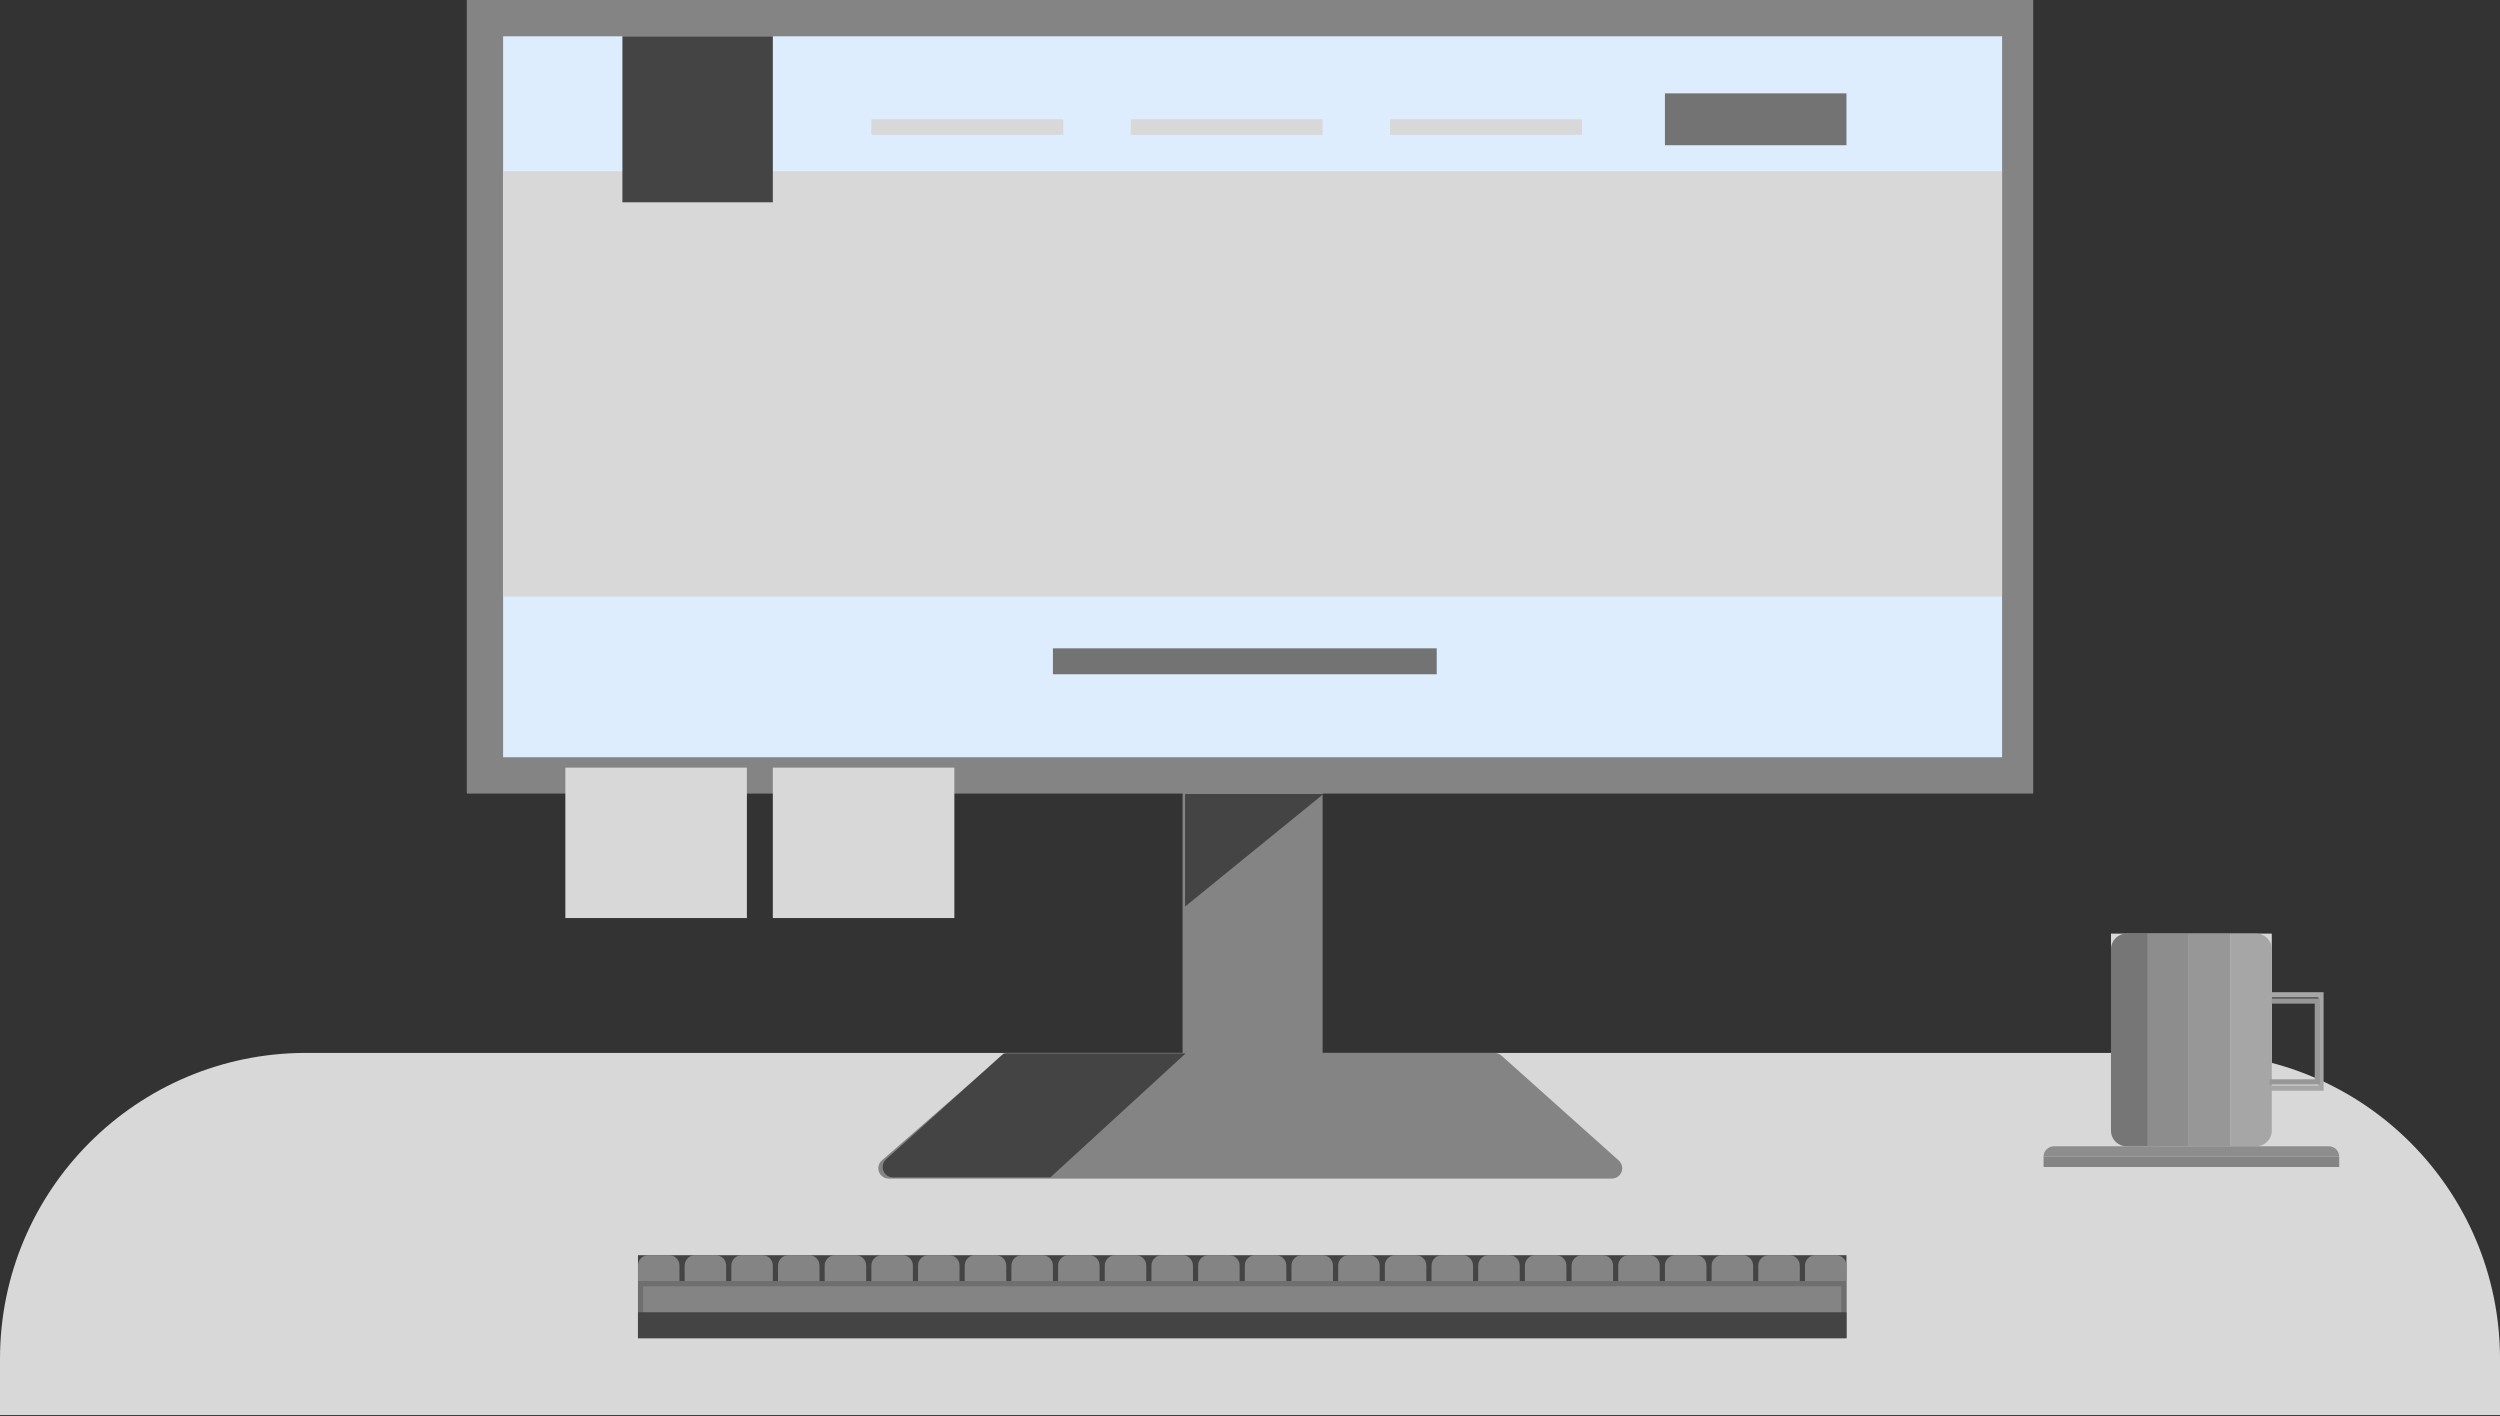 <?xml version="1.0" encoding="UTF-8"?>
<svg width="482px" height="273px" viewBox="0 0 482 273" version="1.1" xmlns="http://www.w3.org/2000/svg" xmlns:xlink="http://www.w3.org/1999/xlink">
    <rect x="0" y="0" width="482" height="273" fill="#333333" stroke="none"/>
    <!-- Generator: Sketch 48.2 (47327) - http://www.bohemiancoding.com/sketch -->
    <title>Group 2</title>
    <desc>Created with Sketch.</desc>
    <defs>
        <rect id="path-1" x="0" y="5" width="233" height="11"></rect>
    </defs>
    <g id="About-Us-02" stroke="none" stroke-width="1" fill="none" fill-rule="evenodd" transform="translate(-210, -1626)">
        <g id="Group-2" transform="translate(210, 1626)">
            <path d="M59,203 L423,203 C455.585,203 482,229.415 482,262 L482,272.82 L0,272.82 L0,262 C-3.99048713e-15,229.415 26.415,203 59,203 Z" id="Rectangle-15" fill="#D8D8D8"></path>
            <g id="pc" transform="translate(90, 0)">
                <rect id="Rectangle-3" fill="#848484" x="138" y="130" width="27" height="97"></rect>
                <rect id="Rectangle-4" fill="#848484" x="0" y="0" width="302" height="153"></rect>
                <rect id="Rectangle-4" fill="#DDEDFE" x="7" y="7" width="289" height="139"></rect>
                <path d="M81.338,227.234 L220.763,227.234 C221.867,227.234 222.763,226.339 222.763,225.234 C222.763,224.665 222.52,224.123 222.096,223.743 L199.466,203.509 C199.099,203.181 198.624,203 198.132,203 L104.547,203 C104.064,203 103.597,203.175 103.233,203.492 L80.023,223.727 C79.191,224.453 79.104,225.716 79.83,226.549 C80.21,226.984 80.76,227.234 81.338,227.234 Z" id="Path-4" fill="#848484"></path>
                <rect id="Rectangle-9" fill="#D8D8D8" x="7" y="33" width="289" height="82"></rect>
                <rect id="Rectangle-5" fill="#444444" x="30" y="7" width="29" height="32"></rect>
                <rect id="Rectangle-6" fill="#737373" x="231" y="18" width="35" height="10"></rect>
                <rect id="Rectangle-7" fill="#D8D8D8" x="78" y="23" width="37" height="3"></rect>
                <rect id="Rectangle-7" fill="#D8D8D8" x="128" y="23" width="37" height="3"></rect>
                <rect id="Rectangle-7" fill="#D8D8D8" x="178" y="23" width="37" height="3"></rect>
                <rect id="Rectangle-8" fill="#737373" x="113" y="125" width="74" height="5"></rect>
                <rect id="Rectangle-10" fill="#D8D8D8" x="59" y="148" width="35" height="29"></rect>
                <rect id="Rectangle-10" fill="#D8D8D8" x="19" y="148" width="35" height="29"></rect>
                <polygon id="Path-5" fill="#444444" points="138.48 153.079 165.172 153.079 138.48 174.78"></polygon>
                <path d="M103.521,203.09 L138.597,203.09 L112.512,226.999 L82.168,226.999 C81.063,226.999 80.168,226.104 80.168,224.999 C80.168,224.432 80.409,223.892 80.83,223.512 L103.521,203.09 Z" id="Path-6" fill="#444444"></path>
            </g>
            <g id="mug" transform="translate(394, 180)">
                <rect id="Rectangle-13" fill="#D8D8D8" x="13" y="0" width="31" height="41"></rect>
                <path d="M16,0 L21,0 L21,41 L16,41 C14.343,41 13,39.657 13,38 L13,3 C13,1.343 14.343,3.04359188e-16 16,0 Z" id="Rectangle-13" fill="#767676"></path>
                <path d="M39,0 L44,0 L44,41 L39,41 C37.343,41 36,39.657 36,38 L36,3 C36,1.343 37.343,3.04359188e-16 39,0 Z" id="Rectangle-13" fill="#A6A6A6" transform="translate(40, 20.5) scale(-1, 1) translate(-40, -20.5) "></path>
                <rect id="Rectangle-13" fill="#979797" transform="translate(32, 20.5) scale(-1, 1) translate(-32, -20.5) " x="28" y="0" width="8" height="41"></rect>
                <rect id="Rectangle-13" fill="#8D8D8D" transform="translate(24, 20.5) scale(-1, 1) translate(-24, -20.5) " x="20" y="0" width="8" height="41"></rect>
                <g id="Group" transform="translate(0, 41)">
                    <path d="M2,0 L55,0 C56.105,-2.02906125e-16 57,0.895 57,2 L0,2 L0,2 C-1.3527075e-16,0.895 0.895,2.02906125e-16 2,0 Z" id="Rectangle-14" fill="#8D8D8D"></path>
                    <rect id="Rectangle-14" fill="#848484" x="0" y="2" width="57" height="2"></rect>
                </g>
                <polyline id="Path-7" stroke="#A6A6A6" points="43.286 11.795 53.49 11.795 53.49 29.795 42.876 29.795"></polyline>
                <polyline id="Path-7" stroke="#979797" points="43.942 13 52.779 13 52.779 28.589 43.587 28.589"></polyline>
            </g>
            <g id="keyboard" transform="translate(123, 242)">
                <g id="Rectangle-11">
                    <use fill="#848484" fill-rule="evenodd" xlink:href="#path-1"></use>
                    <rect stroke="#6F6F6F" stroke-width="1" x="0.5" y="5.5" width="232" height="10"></rect>
                </g>
                <rect id="Rectangle-11" fill="#444444" x="0" y="11" width="233" height="5"></rect>
                <rect id="Rectangle-11" fill="#444444" x="0" y="0" width="233" height="5"></rect>
                <path d="M2,0 L6,0 C7.105,-2.02906125e-16 8,0.895 8,2 L8,5 L0,5 L0,2 C-1.3527075e-16,0.895 0.895,2.02906125e-16 2,0 Z" id="Rectangle-12" fill="#848484"></path>
                <path d="M11,0 L15,0 C16.105,-2.02906125e-16 17,0.895 17,2 L17,5 L9,5 L9,2 C9,0.895 9.895,2.02906125e-16 11,0 Z" id="Rectangle-12" fill="#848484"></path>
                <path d="M20,0 L24,0 C25.105,-2.02906125e-16 26,0.895 26,2 L26,5 L18,5 L18,2 C18,0.895 18.895,2.02906125e-16 20,0 Z" id="Rectangle-12" fill="#848484"></path>
                <path d="M29,0 L33,0 C34.105,-2.02906125e-16 35,0.895 35,2 L35,5 L27,5 L27,2 C27,0.895 27.895,2.02906125e-16 29,0 Z" id="Rectangle-12" fill="#848484"></path>
                <path d="M38,0 L42,0 C43.105,-2.02906125e-16 44,0.895 44,2 L44,5 L36,5 L36,2 C36,0.895 36.895,2.02906125e-16 38,0 Z" id="Rectangle-12" fill="#848484"></path>
                <path d="M47,0 L51,0 C52.105,-2.02906125e-16 53,0.895 53,2 L53,5 L45,5 L45,2 C45,0.895 45.895,2.02906125e-16 47,0 Z" id="Rectangle-12" fill="#848484"></path>
                <path d="M56,0 L60,0 C61.105,-2.02906125e-16 62,0.895 62,2 L62,5 L54,5 L54,2 C54,0.895 54.895,2.02906125e-16 56,0 Z" id="Rectangle-12" fill="#848484"></path>
                <path d="M65,0 L69,0 C70.105,-2.02906125e-16 71,0.895 71,2 L71,5 L63,5 L63,2 C63,0.895 63.895,2.02906125e-16 65,0 Z" id="Rectangle-12" fill="#848484"></path>
                <path d="M74,0 L78,0 C79.105,-2.02906125e-16 80,0.895 80,2 L80,5 L72,5 L72,2 C72,0.895 72.895,2.02906125e-16 74,0 Z" id="Rectangle-12" fill="#848484"></path>
                <path d="M83,0 L87,0 C88.105,-2.02906125e-16 89,0.895 89,2 L89,5 L81,5 L81,2 C81,0.895 81.895,2.02906125e-16 83,0 Z" id="Rectangle-12" fill="#848484"></path>
                <path d="M92,0 L96,0 C97.105,-2.02906125e-16 98,0.895 98,2 L98,5 L90,5 L90,2 C90,0.895 90.895,2.02906125e-16 92,0 Z" id="Rectangle-12" fill="#848484"></path>
                <path d="M101,0 L105,0 C106.105,-2.02906125e-16 107,0.895 107,2 L107,5 L99,5 L99,2 C99,0.895 99.895,2.02906125e-16 101,0 Z" id="Rectangle-12" fill="#848484"></path>
                <path d="M110,0 L114,0 C115.105,-2.02906125e-16 116,0.895 116,2 L116,5 L108,5 L108,2 C108,0.895 108.895,2.02906125e-16 110,0 Z" id="Rectangle-12" fill="#848484"></path>
                <path d="M119,0 L123,0 C124.105,-2.02906125e-16 125,0.895 125,2 L125,5 L117,5 L117,2 C117,0.895 117.895,2.02906125e-16 119,0 Z" id="Rectangle-12" fill="#848484"></path>
                <path d="M128,0 L132,0 C133.105,-2.02906125e-16 134,0.895 134,2 L134,5 L126,5 L126,2 C126,0.895 126.895,2.02906125e-16 128,0 Z" id="Rectangle-12" fill="#848484"></path>
                <path d="M137,0 L141,0 C142.105,-2.02906125e-16 143,0.895 143,2 L143,5 L135,5 L135,2 C135,0.895 135.895,2.02906125e-16 137,0 Z" id="Rectangle-12" fill="#848484"></path>
                <path d="M146,0 L150,0 C151.105,-2.02906125e-16 152,0.895 152,2 L152,5 L144,5 L144,2 C144,0.895 144.895,2.02906125e-16 146,0 Z" id="Rectangle-12" fill="#848484"></path>
                <path d="M155,0 L159,0 C160.105,-2.02906125e-16 161,0.895 161,2 L161,5 L153,5 L153,2 C153,0.895 153.895,2.02906125e-16 155,0 Z" id="Rectangle-12" fill="#848484"></path>
                <path d="M164,0 L168,0 C169.105,-2.02906125e-16 170,0.895 170,2 L170,5 L162,5 L162,2 C162,0.895 162.895,2.02906125e-16 164,0 Z" id="Rectangle-12" fill="#848484"></path>
                <path d="M173,0 L177,0 C178.105,-2.02906125e-16 179,0.895 179,2 L179,5 L171,5 L171,2 C171,0.895 171.895,2.02906125e-16 173,0 Z" id="Rectangle-12" fill="#848484"></path>
                <path d="M182,0 L186,0 C187.105,-2.02906125e-16 188,0.895 188,2 L188,5 L180,5 L180,2 C180,0.895 180.895,2.02906125e-16 182,0 Z" id="Rectangle-12" fill="#848484"></path>
                <path d="M191,0 L195,0 C196.105,-2.02906125e-16 197,0.895 197,2 L197,5 L189,5 L189,2 C189,0.895 189.895,2.02906125e-16 191,0 Z" id="Rectangle-12" fill="#848484"></path>
                <path d="M200,0 L204,0 C205.105,-2.02906125e-16 206,0.895 206,2 L206,5 L198,5 L198,2 C198,0.895 198.895,2.02906125e-16 200,0 Z" id="Rectangle-12" fill="#848484"></path>
                <path d="M209,0 L213,0 C214.105,-2.02906125e-16 215,0.895 215,2 L215,5 L207,5 L207,2 C207,0.895 207.895,2.02906125e-16 209,0 Z" id="Rectangle-12" fill="#848484"></path>
                <path d="M218,0 L222,0 C223.105,-2.02906125e-16 224,0.895 224,2 L224,5 L216,5 L216,2 C216,0.895 216.895,2.02906125e-16 218,0 Z" id="Rectangle-12" fill="#848484"></path>
                <path d="M227,0 L231,0 C232.105,-2.02906125e-16 233,0.895 233,2 L233,5 L225,5 L225,2 C225,0.895 225.895,2.02906125e-16 227,0 Z" id="Rectangle-12" fill="#848484"></path>
            </g>
        </g>
    </g>
</svg>